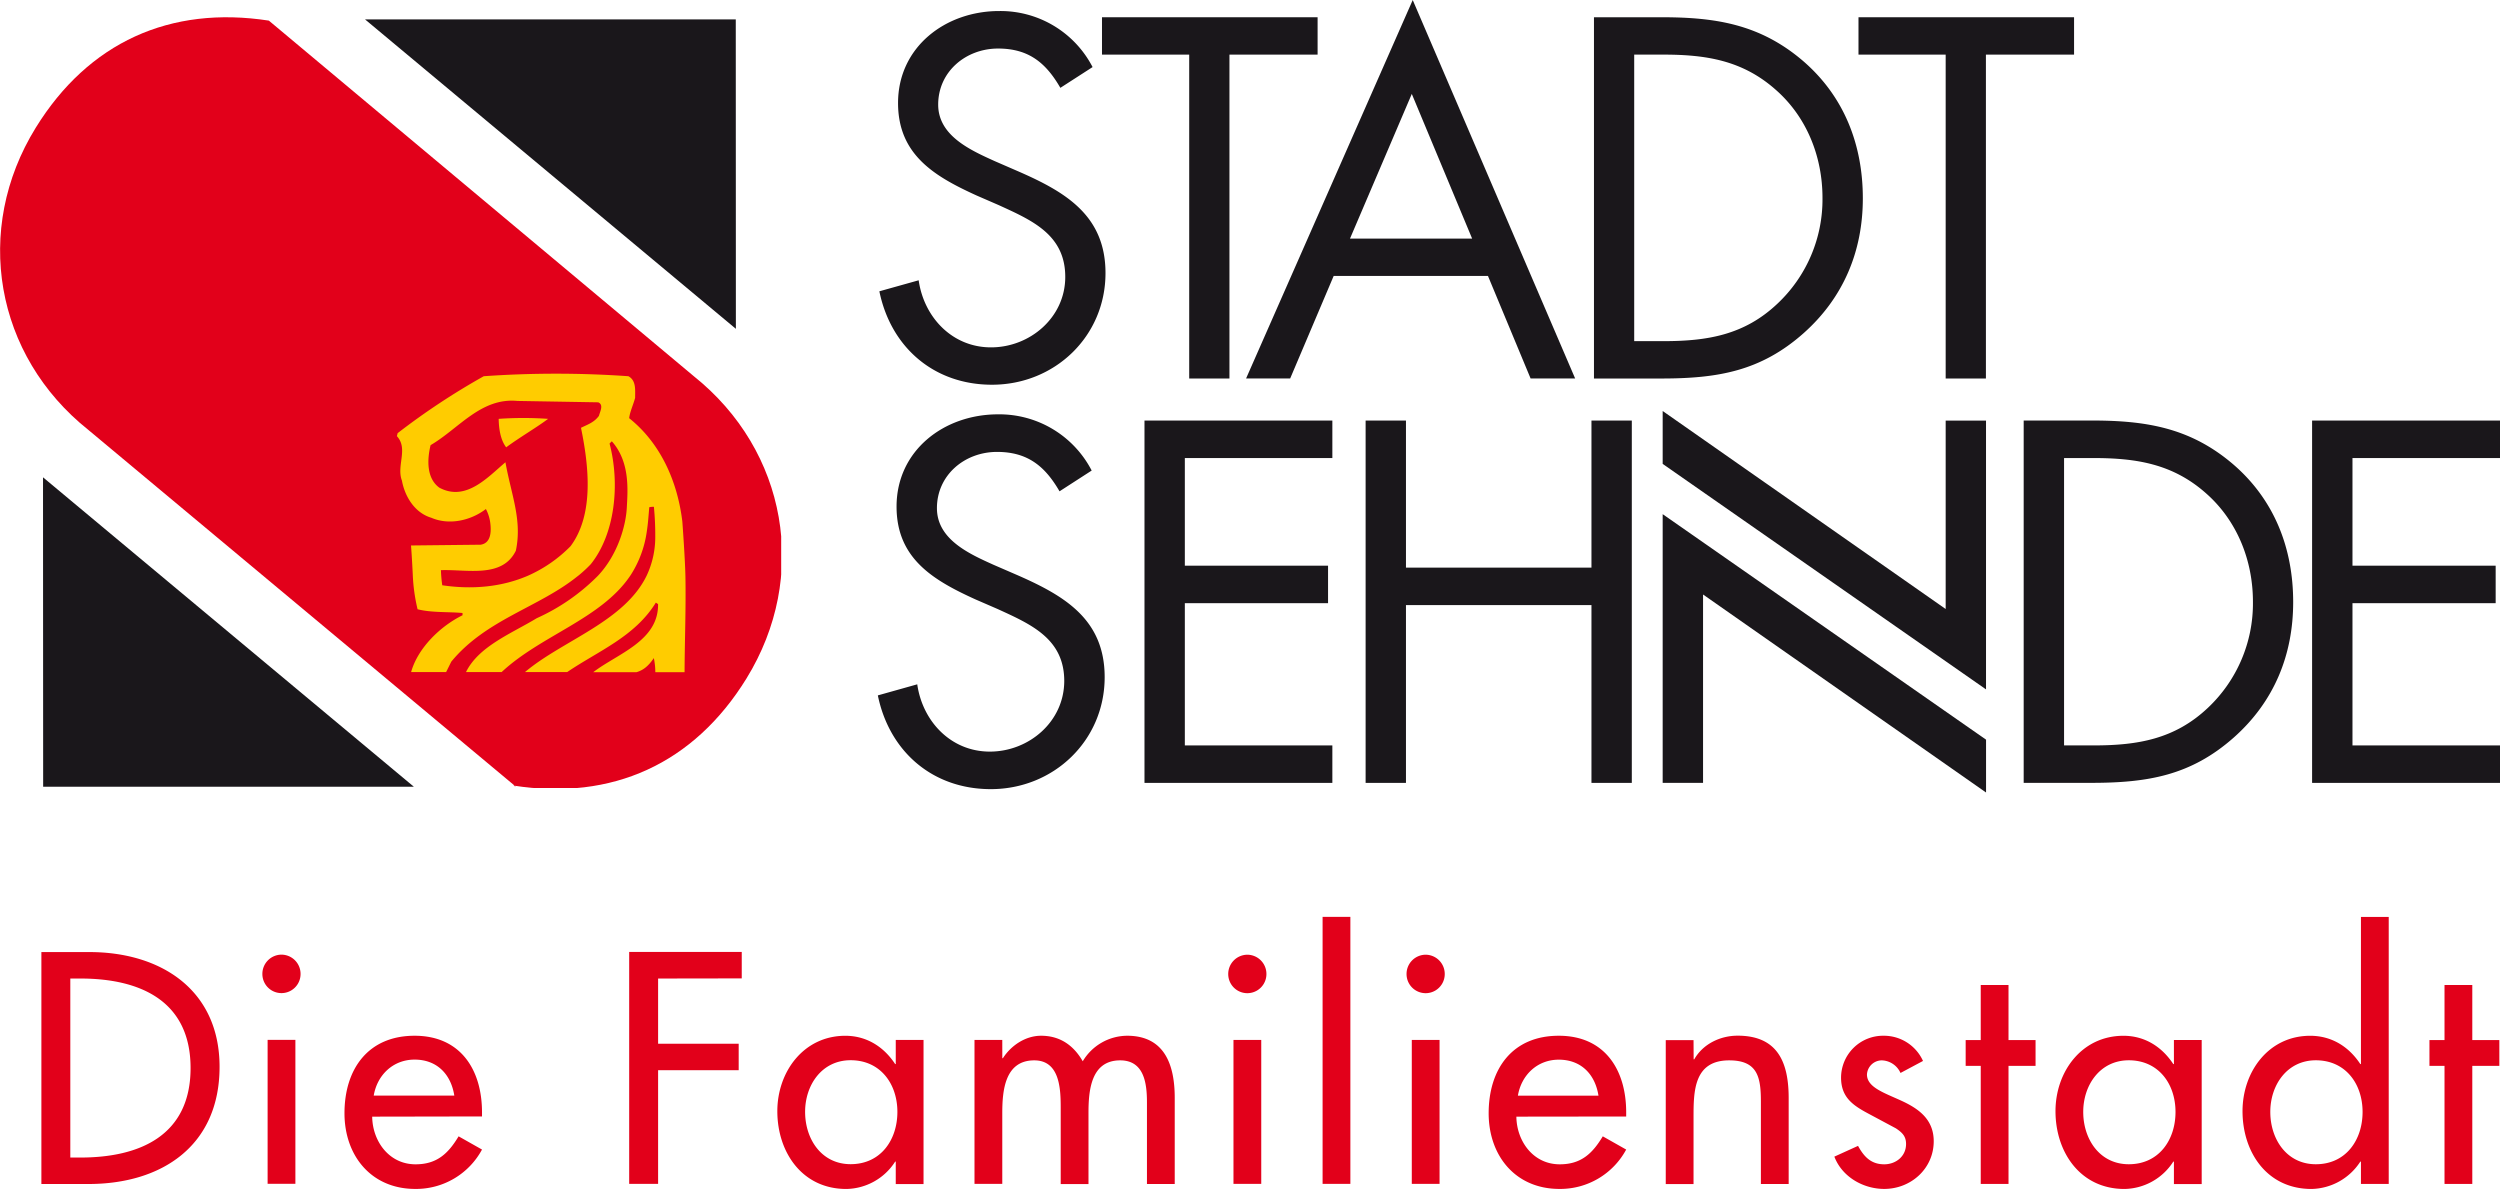 <svg xmlns="http://www.w3.org/2000/svg" xmlns:xlink="http://www.w3.org/1999/xlink" viewBox="0 0 720.06 342.44">
  <defs>
    <clipPath id="a" transform="translate(-68.5 -122.52)">
      <rect width="841.89" height="595.28" style="fill: none"/>
    </clipPath>
    <clipPath id="f" transform="translate(-68.5 -122.52)">
      <rect x="68.5" y="127.49" width="225" height="221.99" style="fill: none"/>
    </clipPath>
  </defs>
  <g>
    <g style="clip-path: url(#a)">
      <path d="M382.93,258.05a29.94,29.94,0,0,0-27-16.19c-15.5,0-29.2,10.38-29.2,26.57,0,14.95,10.52,21.18,22.7,26.72l6.36,2.76c9.69,4.43,19.24,8.58,19.24,20.76C375,330.44,364.8,339,353.59,339s-19.38-8.72-20.9-19.38l-11.35,3.19c3.32,16.19,15.78,27,32.53,27,18.13,0,32.8-14,32.8-32.25,0-16.61-11.49-23.39-25.05-29.35l-6.92-3c-7.06-3.18-16.34-7.34-16.34-16.33,0-9.55,8-16.2,17.31-16.2,8.85,0,13.84,4.16,18,11.35Z" transform="translate(-68.5 -122.52)" style="fill: #1a171b"/>
    </g>
    <polygon points="329.64 225.49 383.75 225.49 383.75 214.7 341.26 214.7 341.26 173.73 382.51 173.73 382.51 162.93 341.26 162.93 341.26 131.93 383.75 131.93 383.75 121.13 329.64 121.13 329.64 225.49" style="fill: #1a171b"/>
    <polygon points="404.95 163.49 404.95 121.13 393.33 121.13 393.33 225.49 404.95 225.49 404.95 174.28 458.38 174.28 458.38 225.49 470 225.49 470 121.13 458.38 121.13 458.38 163.49 404.95 163.49" style="fill: #1a171b"/>
    <g style="clip-path: url(#a)">
      <path d="M663,337.22V254.45h8.45c12.32,0,22.84,1.66,32.39,10.11,9,7.89,13.56,19.37,13.56,31.28a41.31,41.31,0,0,1-13,30.58c-9.55,9-20.21,10.8-32.94,10.8ZM651.37,348h19.38c16.33,0,28.79-2.08,41.24-13.15,11.49-10.24,17-23.67,17-38.9,0-15.5-5.4-29.48-17.31-39.72-12.31-10.52-25.05-12.59-40.69-12.59H651.37Z" transform="translate(-68.5 -122.52)" style="fill: #1a171b"/>
    </g>
    <polygon points="665.94 225.49 720.06 225.49 720.06 214.7 677.57 214.7 677.57 173.73 718.81 173.73 718.81 162.93 677.57 162.93 677.57 131.93 720.06 131.93 720.06 121.13 665.94 121.13 665.94 225.49" style="fill: #1a171b"/>
    <polygon points="572.02 121.15 560.4 121.15 560.4 175.41 478.89 118.38 478.89 133.61 572.02 198.56 572.02 121.15" style="fill: #1a171b"/>
    <polygon points="478.89 225.49 490.52 225.49 490.52 171.23 572.03 228.26 572.03 213.04 478.89 148.09 478.89 225.49" style="fill: #1a171b"/>
    <g style="clip-path: url(#a)">
      <path d="M383.19,141.84a29.86,29.86,0,0,0-26.91-16.14c-15.46,0-29.12,10.35-29.12,26.49,0,14.91,10.49,21.12,22.63,26.64l6.35,2.76c9.66,4.41,19.18,8.55,19.18,20.69,0,11.73-10.21,20.29-21.39,20.29s-19.32-8.69-20.83-19.32l-11.32,3.17c3.31,16.15,15.73,26.91,32.43,26.91,18.08,0,32.7-13.93,32.7-32.15,0-16.56-11.45-23.32-25-29.25l-6.9-3c-7-3.17-16.29-7.31-16.29-16.28,0-9.53,8-16.15,17.25-16.15,8.83,0,13.8,4.14,17.94,11.32Z" transform="translate(-68.5 -122.52)" style="fill: #1a171b"/>
    </g>
    <polygon points="354.11 15.73 379.5 15.73 379.5 4.97 317.4 4.97 317.4 15.73 342.52 15.73 342.52 109.02 354.11 109.02 354.11 15.73" style="fill: #1a171b"/>
    <path d="M492.51,191.24H457.33l17.8-41.67ZM497.07,202l12.28,29.53h12.83l-46.78-109-48,109h12.7L452.63,202Z" transform="translate(-68.5 -122.52)" style="fill: #1a171b"/>
    <g style="clip-path: url(#a)">
      <path d="M539.19,220.78V138.25h8.42c12.28,0,22.77,1.66,32.29,10.08,9,7.86,13.52,19.32,13.52,31.19a41.17,41.17,0,0,1-13,30.49c-9.52,9-20.15,10.77-32.84,10.77ZM527.6,231.54h19.32c16.28,0,28.7-2.07,41.12-13.11,11.45-10.21,17-23.6,17-38.78,0-15.45-5.38-29.39-17.25-39.6-12.28-10.49-25-12.56-40.57-12.56H527.6Z" transform="translate(-68.5 -122.52)" style="fill: #1a171b"/>
    </g>
    <polygon points="571.99 15.73 597.38 15.73 597.38 4.97 535.29 4.97 535.29 15.73 560.4 15.73 560.4 109.02 571.99 109.02 571.99 15.73" style="fill: #1a171b"/>
    <g style="clip-path: url(#a)">
      <path d="M780.58,429.52h7.79v-7.44h-7.79V406.22h-8v15.86h-4.34v7.44h4.34v34h8Zm-32.07,34h8v-76.9h-8V429h-.18c-3.28-5-8.24-8.15-14.44-8.15-12,0-19.49,10.37-19.49,21.71,0,11.87,7.08,22.41,19.84,22.41a17.12,17.12,0,0,0,14.09-7.88h.18Zm-13-5.67c-8.41,0-13.11-7.26-13.11-15.06s4.87-14.88,13.11-14.88c8.6,0,13.47,6.82,13.47,14.88s-4.79,15.06-13.47,15.06m-32.87-35.79h-8V429h-.18c-3.28-5-8.24-8.15-14.35-8.15-12.05,0-19.58,10.37-19.58,21.71,0,11.87,7.18,22.41,19.85,22.41a17,17,0,0,0,14.08-7.88h.18v6.46h8Zm-21,35.79c-8.42,0-13.12-7.26-13.12-15.06s4.88-14.88,13.12-14.88c8.59,0,13.46,6.82,13.46,14.88s-4.78,15.06-13.46,15.06M647,429.52h7.79v-7.44H647V406.22h-8v15.86h-4.34v7.44H639v34h8Zm-24.63-1.42A12.35,12.35,0,0,0,611,420.84a12.1,12.1,0,0,0-12.23,12.05c0,5.67,3.37,8,8,10.45l7.79,4.17c1.86,1.24,2.93,2.3,2.93,4.52,0,3.54-2.93,5.84-6.29,5.84-3.81,0-5.85-2.21-7.54-5.31l-6.82,3.1c2.22,5.84,8.33,9.3,14.36,9.3,7.7,0,14.26-5.85,14.26-13.73,0-6.56-4.7-9.57-9.57-11.79s-9.66-3.8-9.66-7.44a4.3,4.3,0,0,1,4.34-4.07,6.12,6.12,0,0,1,5.32,3.63Zm-66.09-6h-8v41.46h8V444.49c0-7.53,0-16.56,10.27-16.56,8.15,0,9.13,4.78,9.13,11.87v23.74h8V438.82c0-10.1-3-18-14.7-18-5,0-10,2.39-12.5,6.82h-.17Zm-50.59,16c1-5.94,5.58-10.37,11.78-10.37,6.38,0,10.46,4.16,11.43,10.37Zm31.19,6V442.9c0-12.31-6.21-22.06-19.41-22.06-13.38,0-20.2,9.57-20.2,22.33,0,12.22,7.71,21.79,20.38,21.79a21.58,21.58,0,0,0,19.23-11.34l-6.74-3.81c-3,5-6.29,8.06-12.4,8.06-7.62,0-12.4-6.64-12.49-13.73Zm-57.77-46.6a5.54,5.54,0,0,0-5.49,5.58,5.49,5.49,0,0,0,11,0,5.54,5.54,0,0,0-5.49-5.58m4,24.54h-8v41.46h8Zm-25.69-35.44h-8v76.9h8Zm-29.68,10.9a5.55,5.55,0,0,0-5.5,5.58,5.5,5.5,0,0,0,11,0,5.54,5.54,0,0,0-5.49-5.58m4,24.54h-8v41.46h8Zm-74.59,0h-8v41.46h8V443.17c0-6.47.71-15.24,9.21-15.24,7.36,0,7.62,8.24,7.62,13.64v22h8V443.17c0-6.38.62-15.24,9.13-15.24,7,0,7.71,6.82,7.71,12.13v23.48h8v-24.8c0-9.4-2.83-17.9-13.73-17.9a15,15,0,0,0-12.76,7.35c-2.66-4.6-6.55-7.35-12-7.35-4.52,0-8.68,2.83-11,6.47h-.17Zm-22.68,0h-8V429h-.17c-3.28-5-8.24-8.15-14.36-8.15-12,0-19.58,10.37-19.58,21.71,0,11.87,7.18,22.41,19.85,22.41a17,17,0,0,0,14.09-7.88h.17v6.46h8Zm-21,35.79c-8.42,0-13.11-7.26-13.11-15.06s4.87-14.88,13.11-14.88c8.59,0,13.47,6.82,13.47,14.88s-4.79,15.06-13.47,15.06m-31.36-53.51v-7.62H249.72v66.8h8.33V430.76h23.21v-7.62H258.05V404.36Zm-106,33.76c1-5.94,5.58-10.37,11.78-10.37,6.38,0,10.46,4.16,11.43,10.37Zm31.19,6V442.9c0-12.31-6.21-22.06-19.41-22.06-13.37,0-20.2,9.57-20.2,22.33,0,12.22,7.71,21.79,20.38,21.79a21.58,21.58,0,0,0,19.23-11.34l-6.74-3.81c-3,5-6.29,8.06-12.4,8.06-7.62,0-12.4-6.64-12.49-13.73Zm-57.77-46.6a5.54,5.54,0,0,0-5.49,5.58,5.49,5.49,0,0,0,11,0,5.54,5.54,0,0,0-5.49-5.58m4,24.54h-8v41.46h8ZM88.75,404.36h2.92c17,0,31.72,6.29,31.72,25.78s-14.71,25.78-31.72,25.78H88.75Zm-8.33,59.18H94c21.09,0,37.74-11,37.74-33.75,0-22.24-17-33.05-37.47-33.05H80.42Z" transform="translate(-68.5 -122.52)" style="fill: #e2001a"/>
    </g>
    <g style="clip-path: url(#f)">
      <path d="M217.1,349.12,94,246.39c-27-21.48-33.32-57.76-15.2-87.09,15.14-24.52,38.67-35.25,67.14-30.84L268.3,230.85c26.94,21.52,33.29,57.74,15.2,87.09-15.12,24.53-38.67,35.28-67.15,30.84Z" transform="translate(-68.5 -122.52)" style="fill: #e2001a"/>
    </g>
    <polygon points="211.92 5.59 105.14 5.59 211.95 94.71 211.92 5.59" style="fill: #1a171b"/>
    <polygon points="12.43 226.6 119.2 226.6 12.39 137.48 12.43 226.6" style="fill: #1a171b"/>
    <g style="clip-path: url(#a)">
      <path d="M195.08,263c7.61,4.05,13.87-3,19-7.34,1.69,9.47,4.86,16.62,3,25.47-3.88,8-14,5.34-21.58,5.61a39.08,39.08,0,0,0,.38,4.35c8.85,1.31,17.3.45,24.72-2.77a39.66,39.66,0,0,0,12.24-8.49c6.85-9.22,5.23-23.25,3-34.09,1.83-.92,3.77-1.51,5.18-3.46.27-1.18,1.45-3.18-.22-3.88L217.52,238c-10.52-1-16.88,8-25,12.73-1,4.1-1.24,9.6,2.59,12.3m-10.79-1.94c-1.78-4.32,1.89-9.28-1.51-12.95l.22-.86a202.61,202.61,0,0,1,24.81-16.4,298.42,298.42,0,0,1,41.65,0c2.27,1.24,1.94,3.88,1.94,6.25-.59,2.16-1.45,3.84-1.72,5.83,9,7.18,13.92,18.13,15.32,29.78,0,0,.78,10.49.89,15.86h0c.17,9.1-.21,18.58-.25,27.53h-8.42a20.68,20.68,0,0,0-.43-4.07c-1.59,2.36-3.11,3.52-5,4.07H239.37c6.86-5.31,18.83-8.93,18.67-19.61l-.64-.43c-6.07,9.85-16.6,13.92-25.53,20H219.71c10.88-9.17,28.67-14.51,35.08-27.85h0a26,26,0,0,0,2.44-11.21,84.8,84.8,0,0,0-.39-8.53,5.14,5.14,0,0,0-1.33.11c-.23,2.47-.32,4.45-.74,7.15a31.08,31.08,0,0,1-4.67,12.48h0a2.31,2.31,0,0,0-.14.19l-.09.14h0c-8.4,12.25-25.63,17-36.88,27.52H202.72c3.65-7.44,13.16-11.13,20.37-15.51a58.61,58.61,0,0,0,17.67-12.27c5.7-6.06,8-14.42,8.27-19.48s1-13.23-4.31-19.21l-.65.65c3.07,11.71,1.56,26.06-5.4,34.74a38.45,38.45,0,0,1-3.45,3.2l-.47.36c-11.12,8.93-26.26,12.36-36.27,24.53l-1.49,3H186.91c1.92-6.92,8.41-13.23,14.81-16.37v-.65c-4.05-.38-8.9-.05-12.95-1.08a51.45,51.45,0,0,1-1.38-9.93s-.27-5.66-.51-8.44l20.07-.22c2.7-.43,3.08-3.18,2.81-5.82a11.68,11.68,0,0,0-1.31-4.46c-4.27,3.28-10.52,4.78-15.74,2.51-4.7-1.4-7.56-6-8.42-10.57m27.84-17.91c.05,2.75.48,6,2.16,8.2,3.94-2.91,8.79-5.72,12.08-8.2a102.47,102.47,0,0,0-14.24,0" transform="translate(-68.5 -122.52)" style="fill: #fc0"/>
    </g>
  </g>
</svg>
